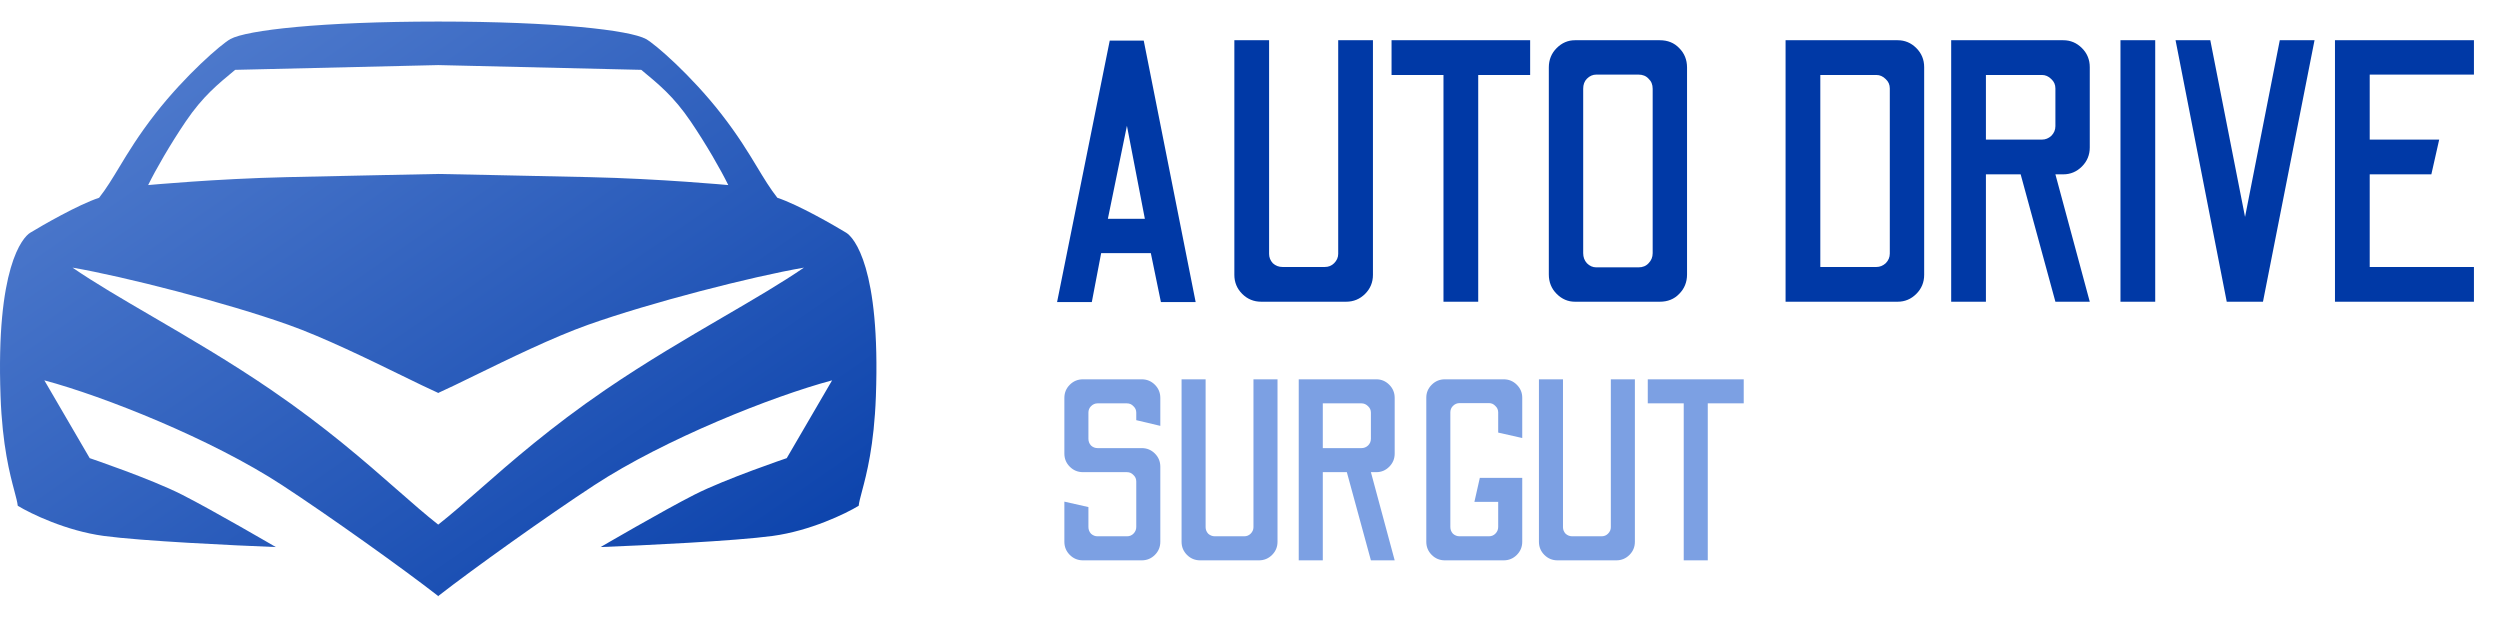 <svg width="174" height="43" viewBox="0 0 174 43" fill="none" xmlns="http://www.w3.org/2000/svg">
<g clip-path="url(#clip0_2808_99)">
<path fill-rule="evenodd" clip-rule="evenodd" d="M30.481 1.5C22.338 1.502 17.171 2.098 16.041 2.715C15.395 3.068 12.884 5.257 10.816 7.909C9.642 9.414 8.915 10.617 8.292 11.649C7.817 12.435 7.403 13.121 6.897 13.765C5.445 14.244 2.942 15.688 2.107 16.196C1.562 16.528 -0.288 18.627 0.038 27.577C0.164 31.032 0.689 33 1.004 34.182C1.119 34.616 1.207 34.945 1.236 35.202C2.143 35.754 4.61 36.947 7.223 37.301C9.836 37.655 16.295 37.964 19.198 38.075C19.198 38.075 14.843 35.533 12.666 34.428C10.489 33.323 6.243 31.887 6.243 31.887L3.086 26.472C7.223 27.577 14.734 30.561 19.633 33.765C22.967 35.946 28.105 39.619 30.481 41.47V41.5L30.5 41.485L30.519 41.5V41.47C32.895 39.619 38.033 35.946 41.367 33.765C46.266 30.561 53.777 27.577 57.914 26.472L54.757 31.887C54.757 31.887 50.511 33.323 48.334 34.428C46.157 35.533 41.802 38.075 41.802 38.075C44.705 37.964 51.164 37.655 53.777 37.301C56.389 36.947 58.857 35.754 59.764 35.202C59.793 34.945 59.881 34.617 59.996 34.183C60.311 33 60.836 31.032 60.962 27.577C61.288 18.627 59.438 16.528 58.893 16.196C58.058 15.688 55.555 14.244 54.103 13.765C53.597 13.121 53.183 12.435 52.708 11.649C52.085 10.617 51.358 9.414 50.184 7.909C48.116 5.257 45.605 3.068 44.959 2.715C43.829 2.098 38.661 1.502 30.519 1.5H30.481ZM30.5 4.53L16.367 4.861C15.17 5.856 14.121 6.693 12.923 8.461C11.835 10.069 10.855 11.776 10.311 12.881C10.311 12.881 15.061 12.439 19.96 12.329C24.624 12.223 29.979 12.118 30.481 12.108L30.5 12.108L30.519 12.108C31.021 12.118 36.376 12.223 41.04 12.329C45.939 12.439 50.689 12.881 50.689 12.881C50.145 11.776 49.165 10.069 48.077 8.461C46.879 6.693 45.83 5.856 44.633 4.861L30.5 4.53ZM30.5 27.348L30.519 27.356V27.339C31.146 27.059 32.022 26.631 33.034 26.137C35.396 24.984 38.502 23.468 40.931 22.605C45.286 21.058 52.325 19.253 55.954 18.627C54.429 19.675 52.52 20.79 50.406 22.023C47.84 23.52 44.973 25.192 42.129 27.135C38.311 29.744 35.566 32.151 33.359 34.087C32.302 35.014 31.369 35.832 30.5 36.513C29.631 35.832 28.698 35.014 27.641 34.087C25.434 32.151 22.689 29.744 18.871 27.135C16.027 25.192 13.16 23.52 10.595 22.023C8.48 20.79 6.571 19.675 5.046 18.627C8.675 19.253 15.714 21.058 20.069 22.605C22.498 23.468 25.604 24.984 27.966 26.137C28.978 26.631 29.854 27.059 30.481 27.339V27.356L30.5 27.348Z" fill="url(#paint0_linear_2808_99)"/>
<path d="M73.572 21.026L77.238 2.826H79.604L83.218 21.026H80.8L80.098 17.62H76.64L75.99 21.026H73.572ZM77.108 15.228H79.682L78.434 8.754L77.108 15.228ZM87.783 21C87.263 21 86.821 20.818 86.457 20.454C86.093 20.09 85.911 19.648 85.911 19.128V2.8H88.329V17.672C88.329 17.915 88.415 18.131 88.589 18.322C88.779 18.495 89.005 18.582 89.265 18.582H92.203C92.463 18.582 92.68 18.495 92.853 18.322C93.043 18.131 93.139 17.915 93.139 17.672V2.8H95.557V19.128C95.557 19.648 95.375 20.09 95.011 20.454C94.647 20.818 94.205 21 93.685 21H87.783ZM100.466 21V5.218H96.852V2.8H106.498V5.218H102.884V21H100.466ZM109.618 21C109.132 21 108.708 20.818 108.344 20.454C107.98 20.09 107.798 19.639 107.798 19.102V4.698C107.798 4.161 107.98 3.71 108.344 3.346C108.708 2.982 109.132 2.8 109.618 2.8H115.52C116.074 2.8 116.525 2.982 116.872 3.346C117.236 3.71 117.418 4.161 117.418 4.698V19.102C117.418 19.639 117.236 20.09 116.872 20.454C116.525 20.818 116.074 21 115.52 21H109.618ZM111.1 18.608H114.038C114.332 18.608 114.566 18.513 114.74 18.322C114.93 18.131 115.026 17.897 115.026 17.62V6.18C115.026 5.885 114.93 5.651 114.74 5.478C114.566 5.287 114.332 5.192 114.038 5.192H111.1C110.857 5.192 110.64 5.287 110.45 5.478C110.276 5.651 110.19 5.885 110.19 6.18V17.62C110.19 17.897 110.276 18.131 110.45 18.322C110.64 18.513 110.857 18.608 111.1 18.608ZM124.276 21V2.8H132.076C132.579 2.8 133.012 2.982 133.376 3.346C133.74 3.71 133.922 4.152 133.922 4.672V19.128C133.922 19.648 133.74 20.09 133.376 20.454C133.012 20.818 132.579 21 132.076 21H124.276ZM126.694 18.582H130.594C130.837 18.582 131.053 18.495 131.244 18.322C131.435 18.131 131.53 17.906 131.53 17.646V6.154C131.53 5.894 131.435 5.677 131.244 5.504C131.053 5.313 130.837 5.218 130.594 5.218H126.694V18.582ZM135.802 21V2.8H143.602C144.105 2.8 144.538 2.982 144.902 3.346C145.266 3.71 145.448 4.152 145.448 4.672V10.262C145.448 10.782 145.266 11.224 144.902 11.588C144.538 11.952 144.105 12.134 143.602 12.134H143.056L145.448 21H143.056L140.638 12.134H138.22V21H135.802ZM138.22 9.716H142.12C142.363 9.716 142.58 9.629 142.77 9.456C142.961 9.265 143.056 9.04 143.056 8.78V6.154C143.056 5.894 142.961 5.677 142.77 5.504C142.58 5.313 142.363 5.218 142.12 5.218H138.22V9.716ZM147.585 21V2.8H150.003V21H147.585ZM154.981 21L151.419 2.8H153.837L156.255 15.098L158.673 2.8H161.091L157.503 21H154.981ZM162.514 21V2.8H172.186V5.192H164.932V9.716H169.768L169.222 12.134H164.932V18.582H172.186V21H162.514Z" fill="#0039A6"/>
<path d="M75.376 39C75.016 39 74.71 38.874 74.458 38.622C74.206 38.37 74.08 38.064 74.08 37.704V34.914L75.754 35.292V36.678C75.754 36.858 75.814 37.014 75.934 37.146C76.066 37.266 76.216 37.326 76.384 37.326H78.436C78.616 37.326 78.766 37.266 78.886 37.146C79.018 37.014 79.084 36.858 79.084 36.678V33.51C79.084 33.33 79.018 33.18 78.886 33.06C78.766 32.928 78.616 32.862 78.436 32.862H75.376C75.016 32.862 74.71 32.736 74.458 32.484C74.206 32.232 74.08 31.926 74.08 31.566V27.696C74.08 27.336 74.206 27.03 74.458 26.778C74.71 26.526 75.016 26.4 75.376 26.4H79.462C79.822 26.4 80.128 26.526 80.38 26.778C80.632 27.03 80.758 27.336 80.758 27.696V29.64L79.084 29.244V28.722C79.084 28.542 79.018 28.392 78.886 28.272C78.766 28.14 78.616 28.074 78.436 28.074H76.384C76.216 28.074 76.066 28.14 75.934 28.272C75.814 28.392 75.754 28.542 75.754 28.722V30.54C75.754 30.72 75.814 30.876 75.934 31.008C76.066 31.128 76.216 31.188 76.384 31.188H79.462C79.822 31.188 80.128 31.314 80.38 31.566C80.632 31.818 80.758 32.124 80.758 32.484V37.704C80.758 38.064 80.632 38.37 80.38 38.622C80.128 38.874 79.822 39 79.462 39H75.376ZM83.533 39C83.173 39 82.867 38.874 82.615 38.622C82.363 38.37 82.237 38.064 82.237 37.704V26.4H83.911V36.696C83.911 36.864 83.971 37.014 84.091 37.146C84.223 37.266 84.379 37.326 84.559 37.326H86.593C86.773 37.326 86.923 37.266 87.043 37.146C87.175 37.014 87.241 36.864 87.241 36.696V26.4H88.915V37.704C88.915 38.064 88.789 38.37 88.537 38.622C88.285 38.874 87.979 39 87.619 39H83.533ZM90.392 39V26.4H95.793C96.141 26.4 96.441 26.526 96.692 26.778C96.945 27.03 97.07 27.336 97.07 27.696V31.566C97.07 31.926 96.945 32.232 96.692 32.484C96.441 32.736 96.141 32.862 95.793 32.862H95.415L97.07 39H95.415L93.74 32.862H92.067V39H90.392ZM92.067 31.188H94.766C94.934 31.188 95.085 31.128 95.216 31.008C95.349 30.876 95.415 30.72 95.415 30.54V28.722C95.415 28.542 95.349 28.392 95.216 28.272C95.085 28.14 94.934 28.074 94.766 28.074H92.067V31.188ZM100.566 39C100.206 39 99.9 38.874 99.648 38.622C99.396 38.37 99.27 38.064 99.27 37.704V27.678C99.27 27.33 99.396 27.03 99.648 26.778C99.9 26.526 100.206 26.4 100.566 26.4H104.652C105.012 26.4 105.318 26.526 105.57 26.778C105.822 27.03 105.948 27.33 105.948 27.678V30.486L104.274 30.108V28.704C104.274 28.524 104.208 28.374 104.076 28.254C103.956 28.122 103.806 28.056 103.626 28.056H101.592C101.412 28.056 101.256 28.122 101.124 28.254C101.004 28.374 100.944 28.524 100.944 28.704V36.678C100.944 36.858 101.004 37.014 101.124 37.146C101.256 37.266 101.412 37.326 101.592 37.326H103.626C103.806 37.326 103.956 37.266 104.076 37.146C104.208 37.014 104.274 36.858 104.274 36.678V34.932H102.618L102.996 33.258H105.948V37.704C105.948 38.064 105.822 38.37 105.57 38.622C105.318 38.874 105.012 39 104.652 39H100.566ZM108.406 39C108.046 39 107.74 38.874 107.488 38.622C107.236 38.37 107.11 38.064 107.11 37.704V26.4H108.784V36.696C108.784 36.864 108.844 37.014 108.964 37.146C109.096 37.266 109.252 37.326 109.432 37.326H111.466C111.646 37.326 111.796 37.266 111.916 37.146C112.048 37.014 112.114 36.864 112.114 36.696V26.4H113.788V37.704C113.788 38.064 113.662 38.37 113.41 38.622C113.158 38.874 112.852 39 112.492 39H108.406ZM117.187 39V28.074H114.685V26.4H121.363V28.074H118.861V39H117.187Z" fill="#7CA0E3"/>
</g>
<defs>
<linearGradient id="paint0_linear_2808_99" x1="-12.988" y1="-24.771" x2="44.876" y2="59.032" gradientUnits="userSpaceOnUse">
<stop stop-color="#7CA0E3"/>
<stop offset="1" stop-color="#0039A6"/>
</linearGradient>
<clipPath id="clip0_2808_99">
<rect width="174" height="43" fill="white"/>
</clipPath>
</defs>
</svg>
